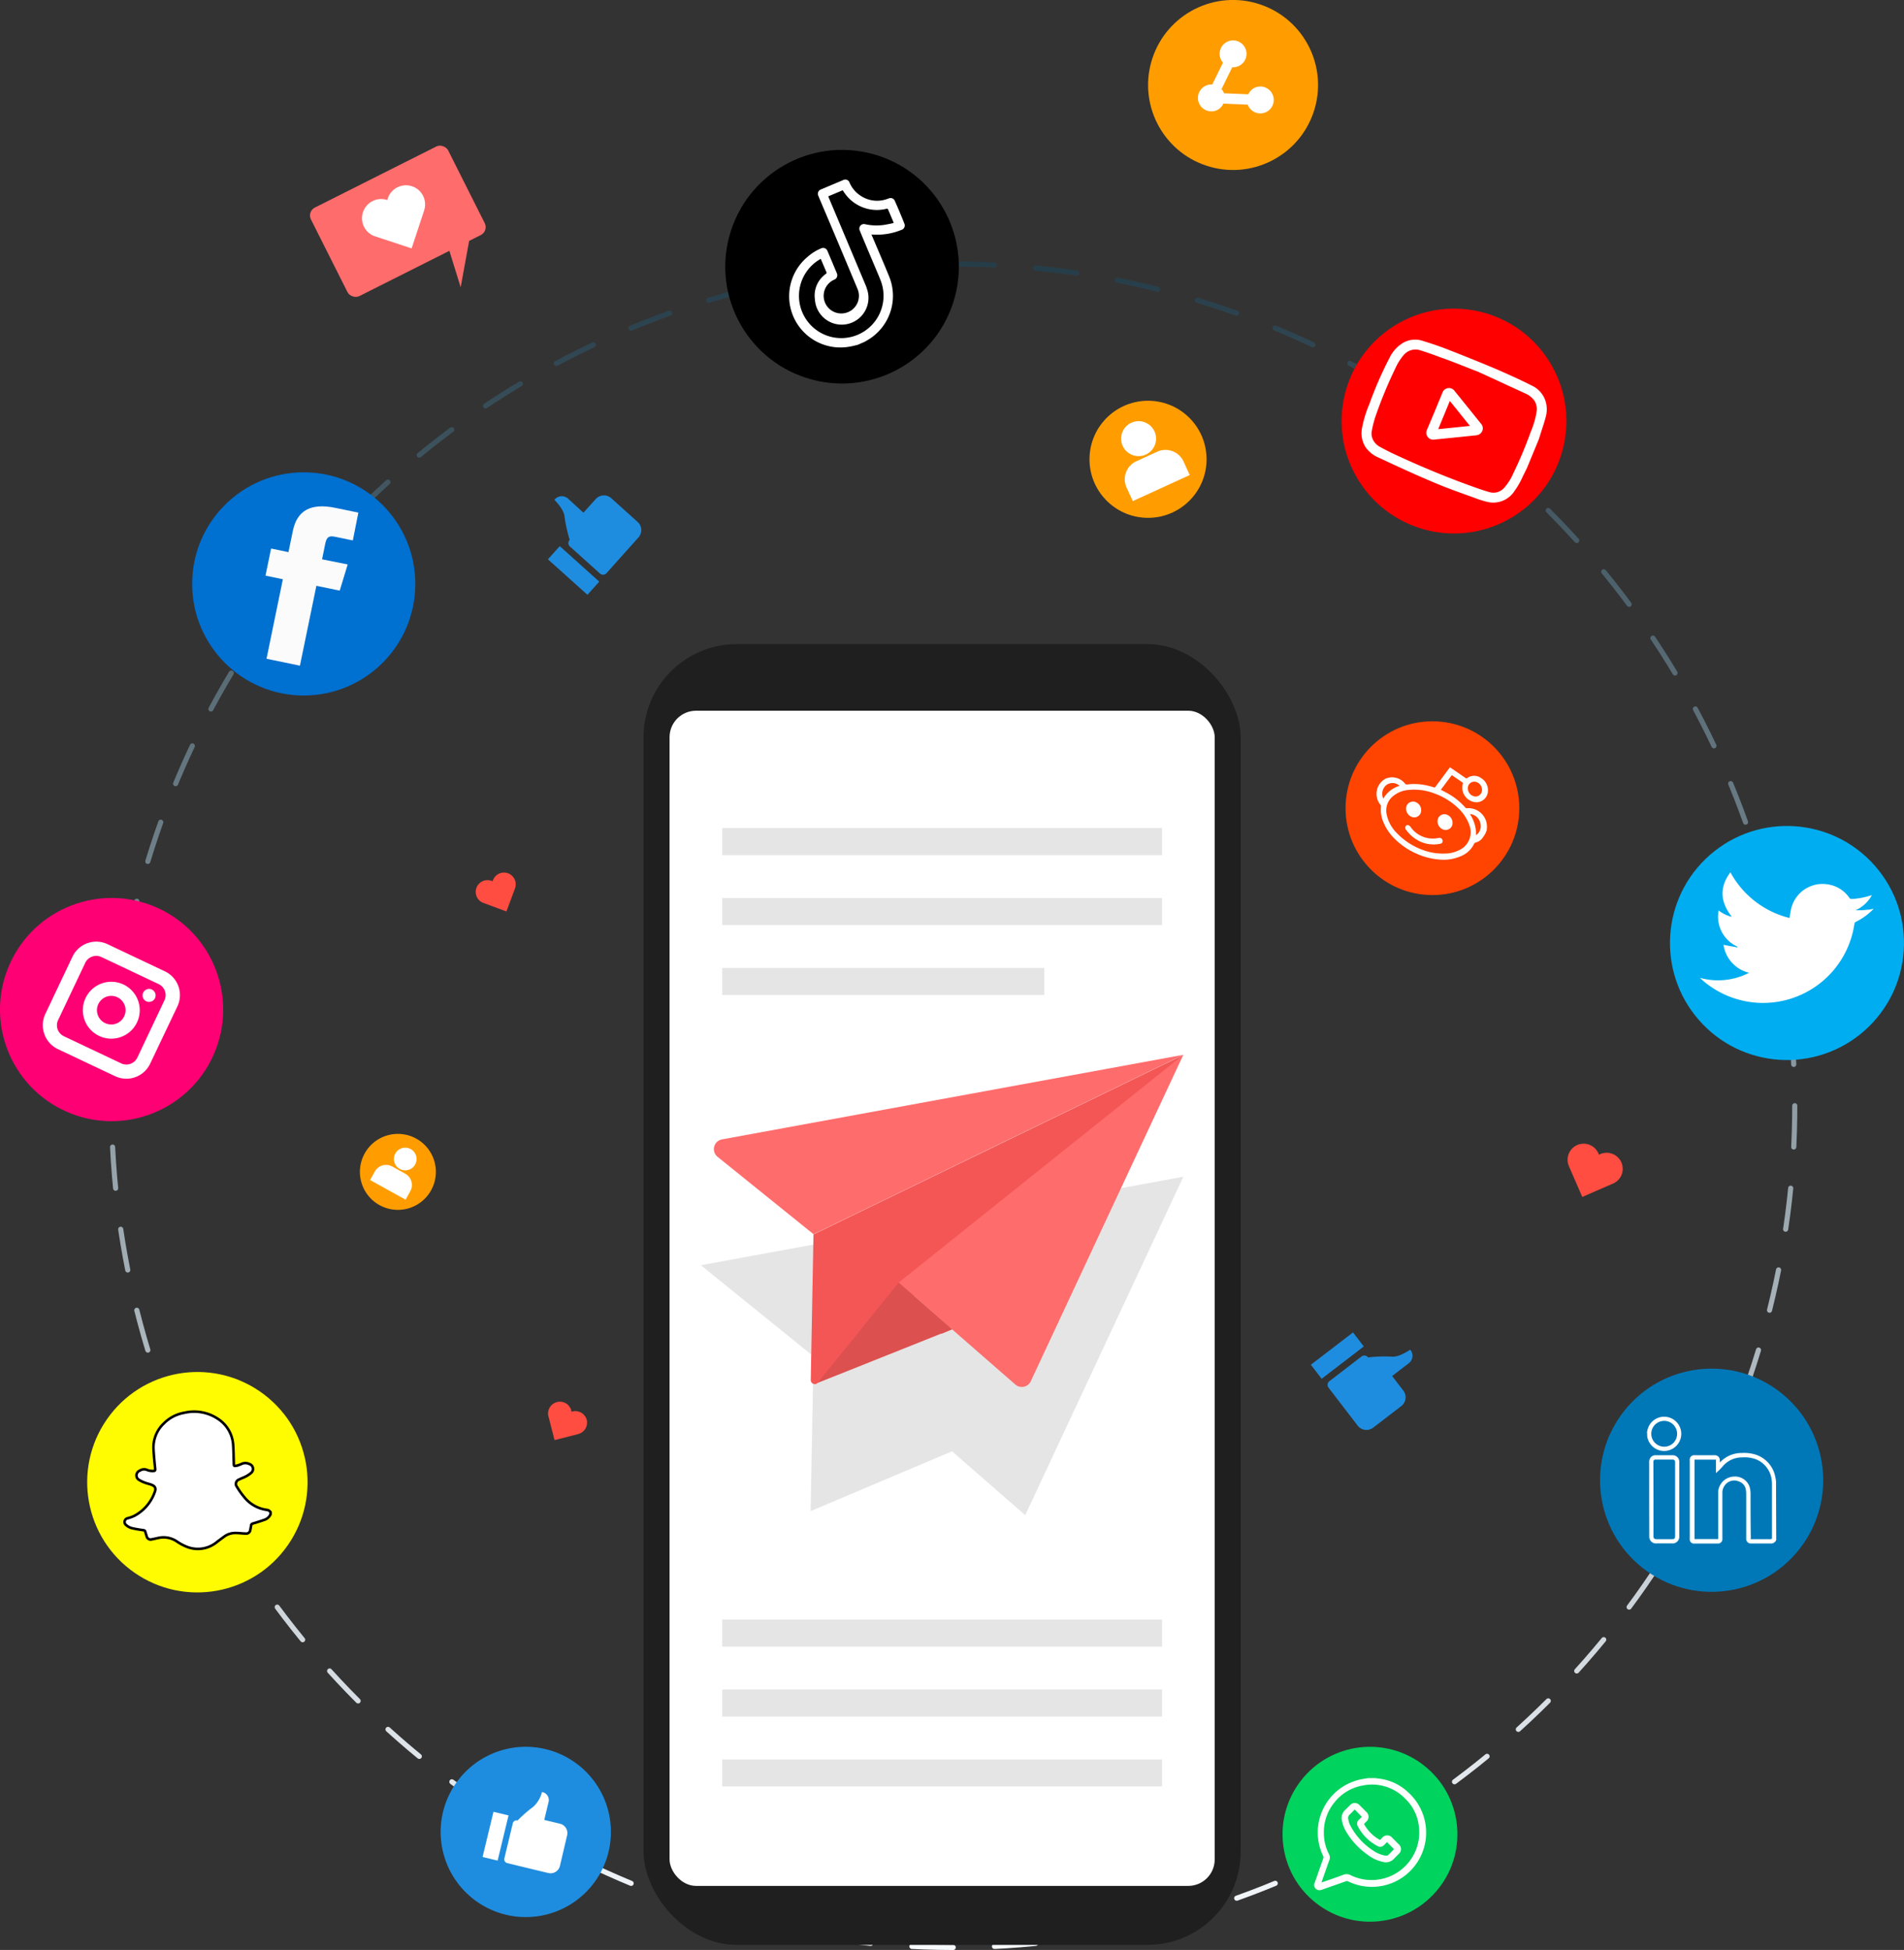 <svg xmlns="http://www.w3.org/2000/svg" xmlns:xlink="http://www.w3.org/1999/xlink" viewBox="0 0 371.49 380.4"><rect x="0" y="0" width="371.49" height="380.4" fill="#333333" stroke="none"/><defs><style>.cls-1{fill:none;stroke-linecap:round;stroke-linejoin:round;stroke-dasharray:8.06 8.06;stroke:url(#linear-gradient);}.cls-2{fill:#ff0074;}.cls-12,.cls-3{fill:#fff;}.cls-4{fill:#1f8ddf;}.cls-5{fill:red;}.cls-6{fill:#00adf0;}.cls-7{fill:#0070d1;}.cls-8{fill:#fbfbfb;}.cls-9{fill:#0078b8;}.cls-10{fill:#00d35e;}.cls-11{fill:#fffb00;}.cls-12{stroke:#000;stroke-miterlimit:10;stroke-width:0.5px;}.cls-13{fill:#1f1f1f;}.cls-14{fill:#e5e5e5;}.cls-15{fill:#ff6c6c;}.cls-16{fill:#f45656;}.cls-17{fill:#dd5050;}.cls-18{fill:#ff9d00;}.cls-19{fill:#ff4d41;}.cls-20{fill:#ff4300;}</style><linearGradient id="linear-gradient" x1="185.97" y1="380.4" x2="185.97" y2="51" gradientTransform="translate(206.99 -68.32) rotate(45)" gradientUnits="userSpaceOnUse"><stop offset="0" stop-color="#f7fbfe"></stop><stop offset="0.02" stop-color="#f3f7fb"></stop><stop offset="1" stop-color="#253d49"></stop></linearGradient></defs><g id="Layer_2" data-name="Layer 2"><g id="OBJECTS"><circle class="cls-1" cx="185.97" cy="215.7" r="164.2" transform="translate(-98.05 194.68) rotate(-45)"></circle><circle class="cls-2" cx="21.77" cy="196.95" r="21.77" transform="translate(-167.11 137.06) rotate(-66.1)"></circle><path class="cls-3" d="M22.45,209.94l-11.16-5.28a5.16,5.16,0,0,1-2.45-6.85l5.29-11.16A5.14,5.14,0,0,1,21,184.2l11.17,5.29a5.13,5.13,0,0,1,2.44,6.84L29.3,207.5A5.14,5.14,0,0,1,22.45,209.94ZM19.79,186.7a2.38,2.38,0,0,0-3.16,1.13L11.34,199a2.36,2.36,0,0,0,1.13,3.15l11.17,5.29a2.37,2.37,0,0,0,3.16-1.13l5.28-11.16A2.37,2.37,0,0,0,31,192Z"></path><path class="cls-3" d="M19.34,202.09a5.55,5.55,0,1,1,7.39-2.64A5.55,5.55,0,0,1,19.34,202.09Zm3.57-7.54a2.79,2.79,0,1,0,1.32,3.71A2.79,2.79,0,0,0,22.91,194.55Z"></path><path class="cls-3" d="M30.24,194.73a1.28,1.28,0,0,1-1.69.61,1.27,1.27,0,1,1,1.69-.61Z"></path><path class="cls-4" d="M118.74,361.23a16.61,16.61,0,1,1-12.25-20A16.61,16.61,0,0,1,118.74,361.23Z"></path><rect class="cls-3" x="95.21" y="353.67" width="3.02" height="9.07" transform="translate(86.65 -12.69) rotate(13.56)"></rect><path class="cls-3" d="M101,355.13h0a23.6,23.6,0,0,1,3-2.62,5.74,5.74,0,0,0,1.72-2.83.1.1,0,0,1,.13-.07h0a1.58,1.58,0,0,1,1.18,1.92l-.84,3.5,3.07.74a1.88,1.88,0,0,1,1.39,2.27L109.25,364a1.88,1.88,0,0,1-2.27,1.39l-8-1.93a.77.77,0,0,1-.57-.93l1.63-6.79A.78.78,0,0,1,101,355.13Z"></path><circle class="cls-5" cx="283.7" cy="82.16" r="21.93" transform="translate(-3.77 149.98) rotate(-29.43)"></circle><path class="cls-3" d="M297.92,91.31c-.3.6-.59,1.2-.88,1.8a15.72,15.72,0,0,1-1.52,2.64,4.93,4.93,0,0,1-5.36,2.15,20.11,20.11,0,0,1-2.63-.84c-2.8-1-5.64-2-8.39-3.21-3.41-1.43-6.76-3-10.12-4.56a6,6,0,0,1-2.55-2,5.09,5.09,0,0,1-.73-3.76,22.57,22.57,0,0,1,1.45-4.74,72.12,72.12,0,0,1,3.93-9,6.86,6.86,0,0,1,2.59-2.88,4.67,4.67,0,0,1,3.7-.47c1.66.51,3.32,1.06,4.94,1.69,3.25,1.27,6.5,2.57,9.71,3.93,2.28,1,4.52,2,6.75,3.13a5,5,0,0,1,2.83,3.39,5.54,5.54,0,0,1-.06,2.8c-.32,1.21-.74,2.39-1.11,3.59-.08.25-.17.51-.25.77Zm-9.46-18.76c-2.86-1.1-5-2-7.21-2.76-1.32-.5-2.66-1-4-1.4a3,3,0,0,0-3.41.91,10.77,10.77,0,0,0-1.59,2.55,85,85,0,0,0-3.93,9.54,21,21,0,0,0-.65,2.57,2.83,2.83,0,0,0,.16,1.72,3.3,3.3,0,0,0,1.57,1.58c1,.54,2,1.06,3.07,1.54C277.22,91,282,93,287,94.8c1.18.42,2.36.85,3.57,1.19a2.76,2.76,0,0,0,2.92-.84,10.42,10.42,0,0,0,1.77-2.81,83.45,83.45,0,0,0,3.43-8.17,16.26,16.26,0,0,0,1.11-3.82,3.21,3.21,0,0,0-.31-2,4.08,4.08,0,0,0-1.91-1.6Z"></path><path class="cls-3" d="M279.94,80.23l1.46-3.54a1.36,1.36,0,0,1,2.46-.35q2.53,3.12,5.05,6.26a1.35,1.35,0,0,1-.38,2.18,2,2,0,0,1-.59.15c-2.66.27-5.31.55-8,.81a1.36,1.36,0,0,1-1.48-2Zm.67,3.49,6.19-.63-3.92-4.87Z"></path><circle class="cls-6" cx="348.66" cy="183.97" r="22.83" transform="translate(-34.81 275.4) rotate(-41.23)"></circle><path class="cls-3" d="M331.71,190.77a13.27,13.27,0,0,0,9.57-1,6.55,6.55,0,0,1-5-5.45l2.68.5.06-.13a6.43,6.43,0,0,1-3.7-7.08,6.5,6.5,0,0,0,2.58,1.24c-2.21-2.82-2.53-5.67-.28-8.68a18.07,18.07,0,0,0,11.53,8.91c.13-.69.2-1.34.37-2a6.31,6.31,0,0,1,7.38-4.51,6.22,6.22,0,0,1,3.92,2.56.52.52,0,0,0,.5.24,14,14,0,0,0,3.56-.65l.34-.08a6.86,6.86,0,0,1-3.17,2.93c.38,0,.75,0,1.13,0a11.11,11.11,0,0,0,1.16-.1c.39,0,.77-.11,1.24-.19a12.31,12.31,0,0,1-3.42,2.52.57.57,0,0,0-.36.51A18,18,0,0,1,331.92,191Z"></path><circle cx="165.21" cy="51.5" r="22.91" transform="matrix(0.26, -0.96, 0.96, 0.26, 71.9, 197.24)"></circle><path class="cls-3" d="M167.35,67.27c-.52.12-1,.26-1.57.35a10,10,0,0,1-8.17-17.55,9.32,9.32,0,0,1,2.58-1.61.9.9,0,0,1,1.25.48c.62,1.46,1.23,2.91,1.84,4.37a.93.93,0,0,1-.56,1.27,3.44,3.44,0,1,0,4.59,1.78q-3.76-9-7.55-17.92c0-.09-.08-.18-.11-.27a.9.9,0,0,1,.49-1.2l4.39-1.85a.88.88,0,0,1,1.23.52,5.82,5.82,0,0,0,2.54,2.78,5.75,5.75,0,0,0,4.81.39l.37-.13a.88.88,0,0,1,1.1.49q1,2.23,1.88,4.48a.9.9,0,0,1-.59,1.2,12.51,12.51,0,0,1-5.51.91h-.24l-.08,0c0,.1.09.21.13.32,1.13,2.67,2.29,5.33,3.37,8a10,10,0,0,1-3.84,12c-.32.21-.65.4-1,.6Zm-7.21-16.78-.48.29a8.25,8.25,0,1,0,12.19,4c-.53-1.34-1.11-2.66-1.67-4Q169,48,167.85,45.23c0-.09-.08-.18-.11-.27a.89.89,0,0,1,1-1.23,10.36,10.36,0,0,0,3.51.18c.71-.09,1.41-.26,2.09-.39a.94.94,0,0,1,0-.14c-.36-.85-.72-1.71-1.09-2.57,0-.06-.19-.1-.28-.08a7.67,7.67,0,0,1-8.09-2.94c-.16-.22-.31-.45-.46-.67l-2.82,1.18.14.35q3.55,8.41,7.09,16.84a6,6,0,0,1,.31.84A5.23,5.23,0,1,1,159,58.43a5.17,5.17,0,0,1,2.14-5c.08-.05.17-.2.14-.26C160.9,52.28,160.52,51.41,160.14,50.49Z"></path><circle class="cls-7" cx="59.26" cy="113.91" r="21.77"></circle><path class="cls-8" d="M52,128.51l6.52,1.35,3.21-15.58,4.55.94,1.56-5.11-5-1,.61-3c.26-1.23.62-1.66,1.86-1.41l3.53.73L69.92,100l-4.51-.93c-4.86-1-7.46.58-8.27,4.48l-.86,4.16-3.39-.7L51.8,112.3l3.39.7Z"></path><circle class="cls-9" cx="333.95" cy="288.72" r="21.77" transform="translate(-99.41 372.88) rotate(-51.83)"></circle><path class="cls-3" d="M346.56,300.42a1.07,1.07,0,0,1-1.15.68c-1.23,0-2.47,0-3.71,0a.91.91,0,0,1-1-1v-8.6a7.28,7.28,0,0,0-.07-.93,2,2,0,0,0-1.34-1.56,2.27,2.27,0,0,0-2.81.82,2.34,2.34,0,0,0-.43,1.33c0,.42,0,.84,0,1.26v7.74a.85.85,0,0,1-.95.95q-2.2,0-4.41,0a.84.84,0,0,1-1-.95V284.89a.87.87,0,0,1,1-1c1.29,0,2.58,0,3.86,0a.94.94,0,0,1,1,1c0,.11,0,.22,0,.38l.16-.12a5.74,5.74,0,0,1,4.14-1.7,7.53,7.53,0,0,1,2.67.31,5.71,5.71,0,0,1,3.85,4.3c.07.27.1.55.15.84Zm-5-.16h3.87c.24,0,.3-.06.3-.3q0-5.19,0-10.4a5.37,5.37,0,0,0-.05-.8,4.94,4.94,0,0,0-3.23-4.14,6.53,6.53,0,0,0-2.52-.31,4.91,4.91,0,0,0-3.89,1.84,15.93,15.93,0,0,1-1.24,1.22v-2.62h-4.18v15.49h4.61v-7.19c0-.68,0-1.36,0-2a3.2,3.2,0,0,1,3.1-3,3,3,0,0,1,3,1.9,5,5,0,0,1,.22,1.52c0,2.84,0,5.67.05,8.51Z"></path><path class="cls-3" d="M321.35,279.33l.09-.38a3.34,3.34,0,1,1-.05,1.27s0-.07,0-.1Zm5.87.38a2.52,2.52,0,1,0-2.41,2.51A2.5,2.5,0,0,0,327.22,279.71Z"></path><path class="cls-3" d="M321.77,292.48v-7.15a1.42,1.42,0,0,1,.29-1,1.13,1.13,0,0,1,.87-.44h3.49a1.27,1.27,0,0,1,1.22,1.17,2.81,2.81,0,0,1,0,.29v14.3a1.31,1.31,0,0,1-1.43,1.44h-3a1.31,1.31,0,0,1-1.42-1.42Zm.84,0v7.17c0,.46.15.61.6.61h3c.5,0,.62-.13.62-.63V285.41a1.61,1.61,0,0,0,0-.22.44.44,0,0,0-.46-.45H323a.38.38,0,0,0-.41.37c0,.1,0,.2,0,.3Z"></path><circle class="cls-10" cx="267.3" cy="357.79" r="17.06" transform="translate(-179.18 346.86) rotate(-51.83)"></circle><path class="cls-3" d="M267,346.87h1.28l.61.08a10,10,0,0,1,5.89,2.72A10.58,10.58,0,0,1,263,367a.47.47,0,0,0-.4,0l-4.76,1.67a1.13,1.13,0,0,1-.77,0,1.1,1.1,0,0,1-.66-.75v-.35c0-.09.07-.19.11-.29.54-1.55,1.08-3.11,1.63-4.66a.64.64,0,0,0,0-.57,10.58,10.58,0,0,1,7.72-15C266.18,347,266.58,346.92,267,346.87Zm-9.14,20.36.22-.08c1.34-.46,2.69-.91,4-1.41a1.71,1.71,0,0,1,1.48.09,9.3,9.3,0,0,0,13.25-9.74,8.75,8.75,0,0,0-2.56-5.13,9,9,0,0,0-8.56-2.6,8.94,8.94,0,0,0-5.25,3.16,9.1,9.1,0,0,0-2.14,6,9,9,0,0,0,1,4.2,1.33,1.33,0,0,1,.07,1.15c-.3.81-.58,1.64-.87,2.46C258.29,365.92,258.07,366.55,257.84,367.23Z"></path><path class="cls-3" d="M266.13,355.82a7.76,7.76,0,0,0,3.14,3.13c.14-.15.28-.32.43-.46a1.26,1.26,0,0,1,1.92,0l1.29,1.3a1.24,1.24,0,0,1,0,1.88c-.3.31-.62.61-.92.93a2.13,2.13,0,0,1-2.09.63,7.39,7.39,0,0,1-3.12-1.45,14.43,14.43,0,0,1-4.05-4.33,6.42,6.42,0,0,1-.9-2.3,2.14,2.14,0,0,1,.64-2.08c.32-.29.61-.6.91-.9a1.25,1.25,0,0,1,1.9,0c.44.43.88.87,1.31,1.31a1.24,1.24,0,0,1,0,1.87ZM264.32,353c-.32.32-.64.66-1,1a.87.87,0,0,0-.27.79,4.18,4.18,0,0,0,.56,1.61,13,13,0,0,0,4.4,4.67,5.91,5.91,0,0,0,2,.87c.29.06.62.14.85-.07.41-.36.77-.78,1.12-1.14l-1.36-1.37-.57.57a1,1,0,0,1-1.31.18,9,9,0,0,1-3.79-3.79,1,1,0,0,1,.19-1.33l.58-.56Z"></path><circle class="cls-11" cx="38.52" cy="289.15" r="21.5" transform="translate(-221 155.94) rotate(-55.24)"></circle><path class="cls-12" d="M52.79,295l0,.39a1.93,1.93,0,0,1-1.16,1.08c-.76.27-1.53.51-2.3.74-.19.06-.3.13-.33.34s-.1.58-.16.87a.79.79,0,0,1-.93.74c-.61,0-1.22-.1-1.83-.1a3.64,3.64,0,0,0-2.06.51c-.6.41-1.18.86-1.76,1.3a5.82,5.82,0,0,1-5.68.93,9.9,9.9,0,0,1-2.13-1.13A4.6,4.6,0,0,0,31,300c-.46.09-.92.21-1.39.3a.79.79,0,0,1-1-.63c-.09-.29-.19-.58-.27-.88a.36.36,0,0,0-.35-.28c-.65-.09-1.31-.19-1.95-.33a2.82,2.82,0,0,1-1.42-.66.75.75,0,0,1,.32-1.35,6.64,6.64,0,0,0,1.25-.45,8.4,8.4,0,0,0,4-4.64c.29-.74.09-1.16-.66-1.44-.38-.15-.79-.22-1.17-.37a5.73,5.73,0,0,1-1.15-.53,1,1,0,0,1,.07-1.85,1.49,1.49,0,0,1,1.36-.16,2.77,2.77,0,0,0,1.33.22c.25,0,.34-.12.31-.39-.13-1.29-.26-2.57-.33-3.86a6.44,6.44,0,0,1,2-5A7.36,7.36,0,0,1,36,275.6a8.32,8.32,0,0,1,6.41,1.12,6.52,6.52,0,0,1,3.07,5c.09,1.28.1,2.56.14,3.84,0,.38.05.46.42.39a4.8,4.8,0,0,0,1.05-.35,1.75,1.75,0,0,1,1.56,0,1,1,0,0,1,.33,1.75,5.33,5.33,0,0,1-1.13.73c-.39.2-.81.33-1.19.54a.9.9,0,0,0-.43,1.43,15.24,15.24,0,0,0,1.42,2A6.79,6.79,0,0,0,52,294.54,1,1,0,0,1,52.79,295Z"></path><rect class="cls-13" x="125.56" y="125.65" width="116.51" height="253.76" rx="18.19"></rect><rect class="cls-3" x="130.64" y="138.65" width="106.36" height="229.25" rx="5.16"></rect><rect class="cls-14" x="140.91" y="161.54" width="85.82" height="5.28"></rect><rect class="cls-14" x="140.91" y="175.18" width="85.82" height="5.28"></rect><rect class="cls-14" x="140.91" y="188.82" width="62.85" height="5.28"></rect><rect class="cls-14" x="140.91" y="315.95" width="85.82" height="5.28"></rect><rect class="cls-14" x="140.91" y="329.59" width="85.82" height="5.28"></rect><rect class="cls-14" x="140.91" y="343.23" width="85.82" height="5.28"></rect><polygon class="cls-14" points="200.03 295.58 230.88 229.56 136.75 246.82 158.72 264.6 158.16 294.79 185.75 283.12 178.36 276.67 178.36 276.67 200.03 295.58"></polygon><path class="cls-15" d="M140.89,222.27l90-16.5-72.16,35L140,225.67A1.93,1.93,0,0,1,140.89,222.27Z"></path><path class="cls-16" d="M158.19,269.18l.53-28.37,72.16-35-71.37,64A.79.79,0,0,1,158.19,269.18Z"></path><path class="cls-15" d="M175.32,250.22l55.56-44.45-29.77,63.69a1.93,1.93,0,0,1-3,.64Z"></path><polygon class="cls-17" points="175.32 250.22 159.51 269.79 185.75 259.32 175.32 250.22"></polygon><polygon class="cls-17" points="175.32 250.22 183.75 260.17 185.75 259.32 175.32 250.22"></polygon><rect class="cls-15" x="62.64" y="33.5" width="29.97" height="19.33" rx="1.72" transform="translate(-11.12 39.47) rotate(-26.69)"></rect><polygon class="cls-15" points="86.56 45.32 89.88 56.04 92.38 42.39 86.56 45.32"></polygon><path class="cls-3" d="M80.39,36.34a3.74,3.74,0,0,0-4.73,2.37l-.11.32-.32-.1A3.74,3.74,0,0,0,72.88,46l.32.11,7.11,2.35,2.35-7.11.1-.32A3.73,3.73,0,0,0,80.39,36.34Z"></path><circle class="cls-18" cx="240.58" cy="16.58" r="16.58" transform="translate(149.07 239.69) rotate(-71.64)"></circle><path class="cls-3" d="M244.56,17.25a2.59,2.59,0,0,0-1,1.15l-4.74-.2a2.53,2.53,0,0,0-.21-.44,2.66,2.66,0,0,0-.28-.38l2.09-4.26a2.62,2.62,0,1,0-2.09-1.28,2.76,2.76,0,0,0,.28.39l-2.09,4.26a2.62,2.62,0,1,0,1.18,4.86,2.57,2.57,0,0,0,1-1.14l4.74.2a3.42,3.42,0,0,0,.21.43,2.62,2.62,0,1,0,.91-3.59Z"></path><rect class="cls-4" x="110.19" y="106.11" width="3.45" height="10.36" transform="translate(-45.67 120.1) rotate(-48.04)"></rect><path class="cls-4" d="M111.16,105.31h0a26.56,26.56,0,0,1-1-4.46c-.07-1.31-1.53-2.88-1.91-3.26a.14.14,0,0,1,0-.18h0a1.83,1.83,0,0,1,2.58-.14l3,2.75,2.42-2.68a2.14,2.14,0,0,1,3-.16l5.17,4.65a2.14,2.14,0,0,1,.16,3l-6.26,7a.89.89,0,0,1-1.25.06l-5.93-5.33A.9.9,0,0,1,111.16,105.31Z"></path><path class="cls-18" d="M84.11,232.21a7.41,7.41,0,1,1-2.88-10.08A7.41,7.41,0,0,1,84.11,232.21Z"></path><path class="cls-3" d="M75.3,228h2.9a2.51,2.51,0,0,1,2.51,2.51v1.89a0,0,0,0,1,0,0H72.79a0,0,0,0,1,0,0v-1.89A2.51,2.51,0,0,1,75.3,228Z" transform="translate(121.34 -8.33) rotate(29.03)"></path><path class="cls-3" d="M81,227.17a2.21,2.21,0,1,1-.86-3A2.21,2.21,0,0,1,81,227.17Z"></path><circle class="cls-18" cx="224" cy="89.6" r="11.42" transform="translate(128.87 311.31) rotate(-88.58)"></circle><path class="cls-3" d="M222.93,88.75h4.47a3.87,3.87,0,0,1,3.87,3.87v2.91a0,0,0,0,1,0,0H219.05a0,0,0,0,1,0,0V92.62a3.87,3.87,0,0,1,3.87-3.87Z" transform="translate(-17.92 102) rotate(-24.58)"></path><path class="cls-3" d="M225.25,84.15a3.41,3.41,0,1,1-4.51-1.68A3.41,3.41,0,0,1,225.25,84.15Z"></path><rect class="cls-4" x="259.17" y="259.27" width="3.45" height="10.36" transform="translate(311.97 -103.51) rotate(52.51)"></rect><path class="cls-4" d="M266.92,264.81h0a27.15,27.15,0,0,1,4.57-.16c1.29.17,3.1-1,3.55-1.28a.13.13,0,0,1,.17,0h0a1.82,1.82,0,0,1-.33,2.56l-3.26,2.5,2.19,2.86a2.15,2.15,0,0,1-.4,3l-5.51,4.23a2.16,2.16,0,0,1-3-.4l-5.7-7.43a.89.89,0,0,1,.17-1.24l6.32-4.86A.9.9,0,0,1,266.92,264.81Z"></path><path class="cls-19" d="M316.35,226.77a3.14,3.14,0,0,0-4.12-1.63l-.26.12-.11-.26a3.13,3.13,0,0,0-5.75,2.49l.11.26,2.5,5.75,5.74-2.5.26-.11A3.13,3.13,0,0,0,316.35,226.77Z"></path><path class="cls-19" d="M99.13,170.36a2.3,2.3,0,0,0-2.95,1.36l-.08.19-.19-.07a2.29,2.29,0,0,0-1.6,4.3l.19.07,4.31,1.6,1.6-4.3.07-.19A2.31,2.31,0,0,0,99.13,170.36Z"></path><path class="cls-19" d="M114.48,277a2.3,2.3,0,0,0-2.8-1.65l-.2.05,0-.2A2.3,2.3,0,0,0,107,276.3l.06.2,1.14,4.44,4.45-1.14.2-.06A2.3,2.3,0,0,0,114.48,277Z"></path><circle class="cls-20" cx="279.48" cy="157.66" r="16.95"></circle><path class="cls-3" d="M289.81,162.62a10.94,10.94,0,0,1-.67,1,2.45,2.45,0,0,1-1.21.74.47.47,0,0,0-.34.29,4.84,4.84,0,0,1-2.12,2.17,8.56,8.56,0,0,1-4.86.84,13.28,13.28,0,0,1-4.22-1.12,14,14,0,0,1-4-2.64,10,10,0,0,1-2.62-3.86,6,6,0,0,1-.32-2.71.46.46,0,0,0-.08-.28,3.38,3.38,0,0,1,.86-5.09,3.19,3.19,0,0,1,3.88.88.45.45,0,0,0,.47.19,11.11,11.11,0,0,1,4.39.34,6.61,6.61,0,0,1,.76.22.25.25,0,0,0,.34-.1l2.68-3.61.16-.19,1.32.9,1.74,1.2a.2.2,0,0,0,.28,0,2.31,2.31,0,0,1,2.73,0,2.75,2.75,0,0,1,1.32,2.67,2.25,2.25,0,0,1-2.7,2,2.9,2.9,0,0,1-2.3-3,6.58,6.58,0,0,1,.14-.75l0,0-2.18-1.5-2.14,2.86c.45.23.87.44,1.29.68a12.82,12.82,0,0,1,3.49,2.79.32.32,0,0,0,.32.13,3.61,3.61,0,0,1,3.87,4.08,1.21,1.21,0,0,0,0,.19Zm-12.29,3.16a11.14,11.14,0,0,0,4.32.73,6.27,6.27,0,0,0,3.58-1.09,3.85,3.85,0,0,0,1.29-4.39,8.45,8.45,0,0,0-2.31-3.48,13.06,13.06,0,0,0-4.61-2.79,10.83,10.83,0,0,0-4.91-.66,5.38,5.38,0,0,0-3.32,1.42,3.61,3.61,0,0,0-1,3.39,7.15,7.15,0,0,0,1.9,3.53A13.4,13.4,0,0,0,277.52,165.78Zm8.91-12.37a1.6,1.6,0,0,0,.95,1.86,1.26,1.26,0,0,0,1.73-.81,1.6,1.6,0,0,0-.95-1.86A1.26,1.26,0,0,0,286.43,153.41ZM269.9,155.8a5.37,5.37,0,0,1,3.16-2.5,2,2,0,0,0-2.61-.12A2.22,2.22,0,0,0,269.9,155.8ZM288,162.93a2.17,2.17,0,0,0,.79-2.48,2.25,2.25,0,0,0-2-1.65A7.1,7.1,0,0,1,288,162.93Z"></path><path class="cls-3" d="M277.27,164.25a7.17,7.17,0,0,1-2.9-2.33.6.6,0,0,1,0-.88c.25-.17.58-.07.83.25a5.25,5.25,0,0,0,5.09,2.24l.5-.08a.63.63,0,0,1,.67.47.53.53,0,0,1-.38.67A6.41,6.41,0,0,1,277.27,164.25Z"></path><path class="cls-3" d="M277.23,158.49a1.35,1.35,0,0,1-1.84.85,1.73,1.73,0,0,1-1-2,1.36,1.36,0,0,1,1.86-.85A1.7,1.7,0,0,1,277.23,158.49Z"></path><path class="cls-3" d="M280.53,159.81a1.34,1.34,0,0,1,1.83-.86,1.72,1.72,0,0,1,1,2,1.37,1.37,0,0,1-1.85.85A1.71,1.71,0,0,1,280.53,159.81Z"></path></g></g></svg>